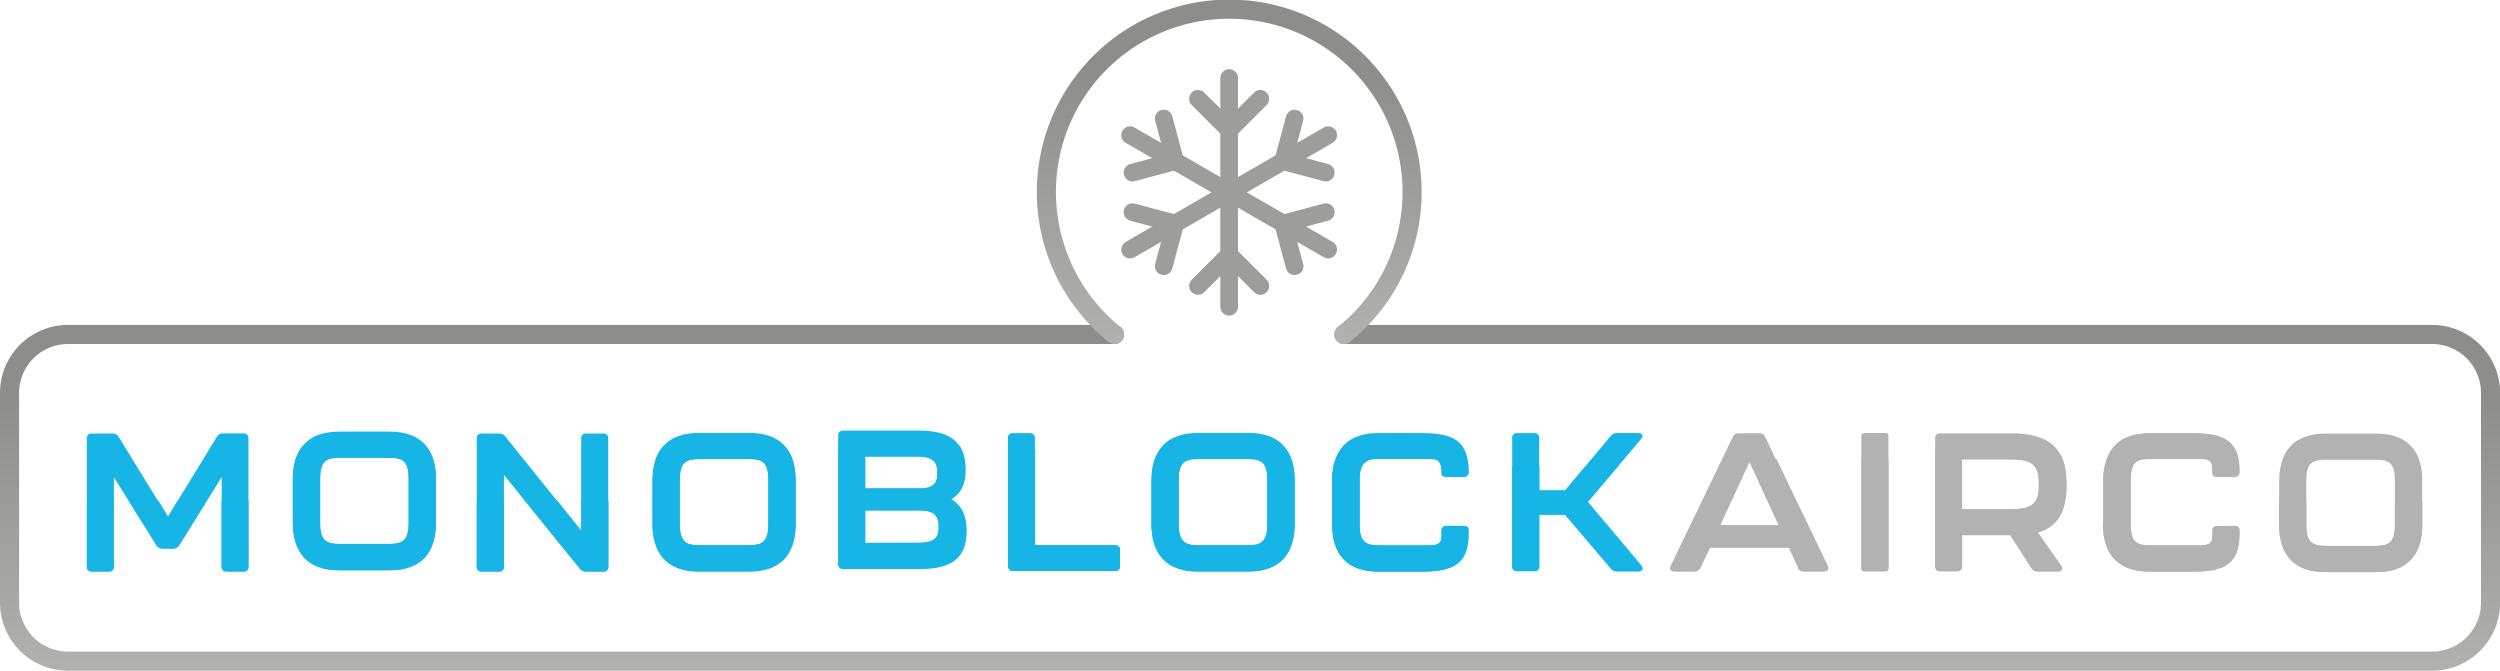 <svg id="Laag_1" data-name="Laag 1" xmlns="http://www.w3.org/2000/svg" xmlns:xlink="http://www.w3.org/1999/xlink" width="523.21" height="140.37" viewBox="0 0 523.21 140.37">
  <defs>
    <style>
      .cls-1, .cls-2, .cls-20, .cls-21 {
        fill: none;
      }

      .cls-2 {
        stroke: #9d9d9c;
        stroke-width: 3.7px;
      }

      .cls-2, .cls-20, .cls-21 {
        stroke-linecap: round;
        stroke-linejoin: round;
      }

      .cls-3 {
        clip-path: url(#clip-path);
      }

      .cls-4 {
        fill: #17b5e5;
      }

      .cls-5 {
        clip-path: url(#clip-path-2);
      }

      .cls-6 {
        clip-path: url(#clip-path-4);
      }

      .cls-7 {
        clip-path: url(#clip-path-6);
      }

      .cls-8 {
        clip-path: url(#clip-path-8);
      }

      .cls-9 {
        clip-path: url(#clip-path-10);
      }

      .cls-10 {
        clip-path: url(#clip-path-12);
      }

      .cls-11 {
        clip-path: url(#clip-path-14);
      }

      .cls-12 {
        clip-path: url(#clip-path-16);
      }

      .cls-13 {
        clip-path: url(#clip-path-18);
      }

      .cls-14 {
        fill: #b2b2b2;
      }

      .cls-15 {
        clip-path: url(#clip-path-20);
      }

      .cls-16 {
        clip-path: url(#clip-path-22);
      }

      .cls-17 {
        clip-path: url(#clip-path-24);
      }

      .cls-18 {
        clip-path: url(#clip-path-26);
      }

      .cls-19 {
        clip-path: url(#clip-path-28);
      }

      .cls-20, .cls-21 {
        stroke-width: 4px;
      }

      .cls-20 {
        stroke: url(#Naamloos_verloop_12);
      }

      .cls-21 {
        stroke: url(#Naamloos_verloop_12-2);
      }
    </style>
    <clipPath id="clip-path">
      <rect class="cls-1" x="18.18" y="90.09" width="488.74" height="29.61"/>
    </clipPath>
    <clipPath id="clip-path-2">
      <path class="cls-1" d="M67,109.54v-9.39c0-3.57,1.19-4.34,4-4.34H81.52c2.87,0,4,.77,4,4.34v9.39c0,3.52-1.27,4.3-4,4.3H71c-2.75,0-4-.78-4-4.3m4-19.18c-6.8,0-9.71,3.85-9.71,10v9c0,6.11,2.91,10,9.71,10H81.52c6.81,0,9.72-3.85,9.72-10v-9c0-6.15-2.91-10-9.72-10Z"/>
    </clipPath>
    <clipPath id="clip-path-4">
      <path class="cls-1" d="M18.18,104.82v13.8a.93.93,0,0,0,1,1h3.6a.93.93,0,0,0,1-1v-13.8Zm19,0-2,3.35-2-3.35H26.93l5.8,9.29a1.41,1.41,0,0,0,1.23.7h2.3a1.41,1.41,0,0,0,1.23-.7l5.79-9.29Zm9.19,0v13.8a.93.93,0,0,0,1,1H51a.93.93,0,0,0,1-1v-13.8Z"/>
    </clipPath>
    <clipPath id="clip-path-6">
      <path class="cls-1" d="M99.78,104.82v13.8a.93.93,0,0,0,1,1h3.65a.92.92,0,0,0,1-1v-13.8Zm21.88,0v6.26l-5-6.26h-6.76L121.38,119a1.52,1.52,0,0,0,1.27.61h3.69a.93.93,0,0,0,1-1v-13.8Z"/>
    </clipPath>
    <clipPath id="clip-path-8">
      <path class="cls-1" d="M142.26,109.8v-9.38c0-3.57,1.19-4.35,4-4.35h10.53c2.87,0,4,.78,4,4.35v9.38c0,3.53-1.27,4.31-4,4.31H146.28c-2.75,0-4-.78-4-4.31m4-19.18c-6.81,0-9.72,3.85-9.72,10v9c0,6.1,2.91,10,9.72,10h10.53c6.8,0,9.71-3.86,9.71-10v-9c0-6.15-2.91-10-9.71-10Z"/>
    </clipPath>
    <clipPath id="clip-path-10">
      <path class="cls-1" d="M181.07,106.81h11.55c2.22,0,3.82.7,3.82,3.12v.65c0,2.46-1.68,3-4.23,3H181.07Zm0-11.27h10.86c2.62,0,4.22.66,4.22,3.12v.65c0,2.38-1.6,2.91-3.73,2.91H181.07Zm-4.64-5.45a.93.93,0,0,0-1,1V118a.93.93,0,0,0,1,1h16.15c6.93,0,9.68-2.59,9.68-7.83v-.37c0-3.57-1.56-5.37-3.2-6.35,1.6-1,3-2.59,3-6v-.41c-.08-5.29-2.83-8-9.75-8Z"/>
    </clipPath>
    <clipPath id="clip-path-12">
      <path class="cls-1" d="M212,90.62a.93.93,0,0,0-1,1v26.88a.93.93,0,0,0,1,1H233.4a.93.93,0,0,0,1-1v-3.4a.93.93,0,0,0-1-1H216.64V91.65a.93.93,0,0,0-1-1Z"/>
    </clipPath>
    <clipPath id="clip-path-14">
      <path class="cls-1" d="M246.68,109.8v-9.38c0-3.57,1.19-4.35,4-4.35h10.53c2.87,0,4,.78,4,4.35v9.38c0,3.53-1.27,4.31-4,4.31H250.7c-2.75,0-4-.78-4-4.31m4-19.18c-6.81,0-9.72,3.85-9.72,10v9c0,6.1,2.91,10,9.72,10h10.53c6.8,0,9.71-3.86,9.71-10v-9c0-6.15-2.91-10-9.71-10Z"/>
    </clipPath>
    <clipPath id="clip-path-16">
      <path class="cls-1" d="M288.49,90.66c-6.8,0-9.71,3.85-9.71,10v9c0,6.1,2.91,10,9.71,10h9.14c6.8,0,9.71-1.84,9.71-7.95v-.82c0-.49-.36-.78-1-.78h-3.65a.93.93,0,0,0-1,1v.78c.09,2.44-1.27,2.29-4,2.29h-9.14c-2.74,0-4-.78-4-4.31v-9.38c0-3.57,1.18-4.35,4-4.35h9.14c2.83,0,3.83-.25,4,2.33v.66c0,.41.37.69,1,.69h3.65a.92.92,0,0,0,1-1v-.12c0-6.15-2.91-8-9.71-8Z"/>
    </clipPath>
    <clipPath id="clip-path-18">
      <path class="cls-1" d="M338.45,90.62a1.52,1.52,0,0,0-1.27.57l-9.6,11.44h-5.4v-11a.93.93,0,0,0-1-1H317.5a.93.93,0,0,0-1,1v26.88a.93.93,0,0,0,1,1h3.65a.93.93,0,0,0,1-1V107.71h5.4l9.6,11.27a1.5,1.5,0,0,0,1.27.58h4.46c.86,0,1.15-.58.58-1.27l-11.15-13.24,11.15-13.16c.57-.7.28-1.27-.58-1.27Z"/>
    </clipPath>
    <clipPath id="clip-path-20">
      <path class="cls-1" d="M366.14,96.6l6.11,13.32H360Zm-2.21-5.94a1.23,1.23,0,0,0-1.19.74l-13,27c-.33.69,0,1.19.78,1.19h4.14a1.32,1.32,0,0,0,1.23-.78l2-4.22h16.56l1.93,4.22a1.25,1.25,0,0,0,1.23.78h4.14c.78,0,1.1-.5.78-1.19l-13-27a1.21,1.21,0,0,0-1.18-.74Z"/>
    </clipPath>
    <clipPath id="clip-path-22">
      <rect class="cls-1" x="389.57" y="90.62" width="5.66" height="28.94" rx="0.57"/>
    </clipPath>
    <clipPath id="clip-path-24">
      <path class="cls-1" d="M410.63,96.11h9.75c4.47,0,6.32.78,6.32,5v.54c0,4.18-1.93,4.92-6.32,4.92h-9.75ZM406,90.66a.93.93,0,0,0-1,1v26.88a.93.93,0,0,0,1,1h3.64a.93.93,0,0,0,1-1V112h10.08l4.47,6.92a1.37,1.37,0,0,0,1.23.66h4.26c.82,0,1.15-.54.66-1.23l-4.88-6.93c4.39-1.31,6-4.71,6-9.71v-.62c0-6.92-3.19-10.45-11.59-10.45Z"/>
    </clipPath>
    <clipPath id="clip-path-26">
      <path class="cls-1" d="M449.89,90.66c-6.8,0-9.71,3.85-9.71,10v9c0,6.1,2.91,10,9.71,10H459c6.8,0,9.71-1.84,9.71-7.95v-.82c0-.49-.37-.78-1-.78h-3.65a.93.93,0,0,0-1,1v.78c.09,2.44-1.27,2.29-4,2.29h-9.14c-2.75,0-4-.78-4-4.31v-9.38c0-3.57,1.19-4.35,4-4.35H459c2.83,0,3.83-.25,4,2.33v.66c0,.41.36.69,1,.69h3.65a.93.93,0,0,0,1-1v-.12c0-6.15-2.91-8-9.71-8Z"/>
    </clipPath>
    <clipPath id="clip-path-28">
      <path class="cls-1" d="M501.22,104.82v5.12c0,3.53-1.27,4.31-4,4.31H486.67c-2.74,0-4-.78-4-4.31v-5.12H477v4.92c0,6.1,2.91,10,9.71,10h10.54c6.8,0,9.71-3.86,9.71-10v-4.92Z"/>
    </clipPath>
    <linearGradient id="Naamloos_verloop_12" data-name="Naamloos verloop 12" x1="261.61" y1="140.37" x2="261.61" y2="68.04" gradientUnits="userSpaceOnUse">
      <stop offset="0" stop-color="#b1b1b0"/>
      <stop offset="0.8" stop-color="#8d8d8b"/>
    </linearGradient>
    <linearGradient id="Naamloos_verloop_12-2" x1="257.24" y1="72.04" x2="257.24" y2="0" xlink:href="#Naamloos_verloop_12"/>
  </defs>
  <g>
    <line class="cls-2" x1="257.24" y1="40.26" x2="257.24" y2="16.32"/>
    <polyline class="cls-2" points="250.72 20.68 257.24 27.2 263.77 20.68"/>
    <line class="cls-2" x1="257.24" y1="40.26" x2="257.24" y2="64.2"/>
    <polyline class="cls-2" points="250.72 59.84 257.24 53.32 263.77 59.84"/>
    <line class="cls-2" x1="257.24" y1="40.26" x2="236.51" y2="28.29"/>
    <polyline class="cls-2" points="237.02 36.12 245.94 33.73 243.55 24.81"/>
    <line class="cls-2" x1="257.24" y1="40.26" x2="277.97" y2="52.23"/>
    <polyline class="cls-2" points="270.94 55.71 268.55 46.79 277.47 44.4"/>
    <line class="cls-2" x1="257.24" y1="40.26" x2="277.97" y2="28.29"/>
    <polyline class="cls-2" points="277.47 36.12 268.55 33.73 270.94 24.81"/>
    <line class="cls-2" x1="257.24" y1="40.26" x2="236.51" y2="52.23"/>
    <polyline class="cls-2" points="243.55 55.71 245.94 46.79 237.02 44.4"/>
  </g>
  <g>
    <g class="cls-3">
      <path class="cls-4" d="M81.52,113.84c2.75,0,4-.78,4-4.3v-9.39c0-3.56-1.15-4.34-4-4.34H71c-2.83,0-4,.78-4,4.34v9.39c0,3.52,1.27,4.3,4,4.3Zm-20.24-4.51v-9c0-6.15,2.91-10,9.71-10H81.52c6.81,0,9.72,3.85,9.72,10v9c0,6.11-2.91,10-9.72,10H71c-6.8,0-9.71-3.85-9.71-10"/>
    </g>
    <g class="cls-5">
      <rect class="cls-4" x="-132.24" y="93.61" width="779.78" height="67.53"/>
    </g>
    <g class="cls-3">
      <path class="cls-4" d="M18.18,118.62V91.73a.93.93,0,0,1,1-1h4.42a1.38,1.38,0,0,1,1.23.69l10.29,16.77L45.4,91.4a1.37,1.37,0,0,1,1.23-.69H51a.93.93,0,0,1,1,1v26.89a.93.93,0,0,1-1,1H47.4a.93.93,0,0,1-1-1V99.85l-8.89,14.26a1.41,1.41,0,0,1-1.23.7H34a1.41,1.41,0,0,1-1.23-.7L23.84,99.89v18.73a.93.93,0,0,1-1,1h-3.6a.93.93,0,0,1-1-1"/>
    </g>
    <g class="cls-6">
      <rect class="cls-4" x="-135.32" y="94.14" width="779.78" height="67.53"/>
    </g>
    <g class="cls-3">
      <path class="cls-4" d="M99.78,118.62V91.73a.93.93,0,0,1,1-1h3.69a1.54,1.54,0,0,1,1.27.61l15.9,19.76V91.73a.93.93,0,0,1,1-1h3.65a.93.93,0,0,1,1,1v26.89a.93.93,0,0,1-1,1h-3.69a1.52,1.52,0,0,1-1.27-.61L105.47,99.4v19.22a.92.92,0,0,1-1,1H100.8a.93.93,0,0,1-1-1"/>
    </g>
    <g class="cls-7">
      <rect class="cls-4" x="-135.32" y="96.94" width="779.78" height="67.53"/>
    </g>
    <g class="cls-3">
      <path class="cls-4" d="M156.81,114.11c2.75,0,4-.78,4-4.31v-9.38c0-3.57-1.15-4.35-4-4.35H146.28c-2.83,0-4,.78-4,4.35v9.38c0,3.53,1.27,4.31,4,4.31Zm-20.25-4.51v-9c0-6.15,2.91-10,9.72-10h10.53c6.8,0,9.71,3.85,9.71,10v9c0,6.1-2.91,10-9.71,10H146.28c-6.81,0-9.72-3.86-9.72-10"/>
    </g>
    <g class="cls-8">
      <rect class="cls-4" x="-131.22" y="94.14" width="779.78" height="67.53"/>
    </g>
    <g class="cls-3">
      <path class="cls-4" d="M192.22,113.62c2.54,0,4.22-.58,4.22-3v-.65c0-2.42-1.6-3.12-3.82-3.12H181.07v6.81Zm.2-11.4c2.13,0,3.73-.53,3.73-2.91v-.65c0-2.46-1.6-3.12-4.22-3.12H181.07v6.68Zm-17,15.78V91.12a.93.93,0,0,1,1-1H192.3c6.92,0,9.67,2.7,9.75,8v.41c0,3.4-1.39,5-3,6,1.64,1,3.2,2.78,3.2,6.35v.37c0,5.24-2.75,7.83-9.68,7.83H176.44a.93.93,0,0,1-1-1"/>
    </g>
    <g class="cls-9">
      <rect class="cls-4" x="-134.51" y="93.2" width="779.78" height="67.53"/>
    </g>
    <g class="cls-3">
      <path class="cls-4" d="M210.94,118.53V91.65a.93.93,0,0,1,1-1h3.64a.93.93,0,0,1,1,1v22.46H233.4a.93.93,0,0,1,1,1v3.4a.93.93,0,0,1-1,1H212a.93.93,0,0,1-1-1"/>
    </g>
    <g class="cls-10">
      <rect class="cls-4" x="-138.24" y="94.01" width="779.78" height="67.53"/>
    </g>
    <g class="cls-3">
      <path class="cls-4" d="M261.23,114.11c2.75,0,4-.78,4-4.31v-9.38c0-3.57-1.15-4.35-4-4.35H250.7c-2.83,0-4,.78-4,4.35v9.38c0,3.53,1.27,4.31,4,4.31ZM241,109.6v-9c0-6.15,2.91-10,9.72-10h10.53c6.8,0,9.71,3.85,9.71,10v9c0,6.1-2.91,10-9.71,10H250.7c-6.81,0-9.72-3.86-9.72-10"/>
    </g>
    <g class="cls-11">
      <rect class="cls-4" x="-137.57" y="95.38" width="779.78" height="67.53"/>
    </g>
    <g class="cls-3">
      <path class="cls-4" d="M278.78,109.64v-9c0-6.15,2.91-10,9.71-10h9.14c6.81,0,9.71,1.84,9.71,8v.12a.92.92,0,0,1-1,1h-3.65c-.65,0-1-.28-1-.69v-.66c-.19-2.59-1.19-2.33-4-2.33h-9.14c-2.83,0-4,.78-4,4.35v9.38c0,3.53,1.28,4.31,4,4.31h9.14c2.75,0,4.11.15,4-2.29v-.78a.92.92,0,0,1,1-1h3.65c.66,0,1,.28,1,.77v.82c0,6.11-2.9,7.95-9.71,7.95h-9.14c-6.8,0-9.71-3.85-9.71-10"/>
    </g>
    <g class="cls-12">
      <rect class="cls-4" x="-131.76" y="96.38" width="779.78" height="67.53"/>
    </g>
    <g class="cls-3">
      <path class="cls-4" d="M316.48,118.53V91.65a.93.93,0,0,1,1-1h3.65a.93.93,0,0,1,1,1v11h5.41l9.59-11.44a1.52,1.52,0,0,1,1.27-.57h4.47c.85,0,1.14.57.57,1.27l-11.15,13.16,11.15,13.24c.57.69.28,1.27-.57,1.27h-4.47a1.5,1.5,0,0,1-1.27-.58l-9.59-11.27h-5.41v10.82a.93.93,0,0,1-1,1H317.5a.93.93,0,0,1-1-1"/>
    </g>
    <g class="cls-13">
      <rect class="cls-4" x="-136.35" y="97.58" width="779.78" height="67.53"/>
    </g>
    <g class="cls-3">
      <path class="cls-14" d="M372.25,109.93,366.14,96.6,360,109.93Zm4.06,8.89-1.93-4.22H357.82l-2,4.22a1.32,1.32,0,0,1-1.23.78h-4.14c-.78,0-1.11-.49-.78-1.19l13-27a1.23,1.23,0,0,1,1.19-.74h4.35a1.21,1.21,0,0,1,1.18.74l13,27c.32.7,0,1.19-.78,1.19h-4.14a1.24,1.24,0,0,1-1.23-.78"/>
    </g>
    <g class="cls-15">
      <rect class="cls-14" x="-136.25" y="96.04" width="779.78" height="67.53"/>
    </g>
    <g class="cls-3">
      <path class="cls-14" d="M389.56,119V91.19a.58.58,0,0,1,.58-.57h4.51a.57.57,0,0,1,.57.57V119a.57.57,0,0,1-.57.57h-4.51a.58.58,0,0,1-.58-.57"/>
    </g>
    <g class="cls-16">
      <rect class="cls-14" x="-139.64" y="96.32" width="779.78" height="67.53"/>
    </g>
    <g class="cls-3">
      <path class="cls-14" d="M426.7,101.15c0-4.26-1.85-5-6.31-5h-9.76V106.6h9.76c4.38,0,6.31-.73,6.31-4.91Zm-.25,10.29,4.88,6.93c.49.69.16,1.23-.66,1.23h-4.26a1.37,1.37,0,0,1-1.23-.66L420.71,112H410.63v6.55a.93.93,0,0,1-1,1H406a.93.93,0,0,1-1-1V91.69a.93.93,0,0,1,1-1h14.88c8.4,0,11.59,3.53,11.59,10.45v.62c0,5-1.59,8.4-6,9.71"/>
    </g>
    <g class="cls-17">
      <rect class="cls-14" x="-137.8" y="95.01" width="779.78" height="67.53"/>
    </g>
    <g class="cls-3">
      <path class="cls-14" d="M440.18,109.64v-9c0-6.15,2.91-10,9.71-10H459c6.8,0,9.71,1.84,9.71,8v.12a.92.92,0,0,1-1,1h-3.65c-.65,0-1-.28-1-.69v-.66c-.19-2.59-1.19-2.33-4-2.33h-9.14c-2.83,0-4,.78-4,4.35v9.38c0,3.53,1.27,4.31,4,4.31H459c2.75,0,4.11.15,4-2.29v-.78a.92.92,0,0,1,1-1h3.65c.65,0,1,.28,1,.77v.82c0,6.11-2.91,7.95-9.71,7.95h-9.14c-6.8,0-9.71-3.85-9.71-10"/>
    </g>
    <g class="cls-18">
      <rect class="cls-14" x="-130.25" y="97.69" width="779.78" height="67.53"/>
    </g>
    <g class="cls-3">
      <path class="cls-14" d="M497.21,114.25c2.74,0,4-.78,4-4.31v-9.38c0-3.57-1.14-4.35-4-4.35H486.67c-2.82,0-4,.78-4,4.35v9.38c0,3.53,1.27,4.31,4,4.31ZM477,109.74v-9c0-6.15,2.91-10,9.71-10h10.54c6.8,0,9.71,3.85,9.71,10v9c0,6.1-2.91,10-9.71,10H486.67c-6.8,0-9.71-3.86-9.71-10"/>
    </g>
    <g class="cls-19">
      <rect class="cls-14" x="-126.15" y="96.48" width="779.78" height="67.53"/>
    </g>
  </g>
  <g>
    <path class="cls-20" d="M233.23,70h-219A12.23,12.23,0,0,0,2,82.27v43.86a12.24,12.24,0,0,0,12.23,12.24H509a12.24,12.24,0,0,0,12.23-12.24V82.27A12.23,12.23,0,0,0,509,70H281.26"/>
    <path class="cls-21" d="M281.26,70a38.27,38.27,0,1,0-48,0"/>
  </g>
</svg>

